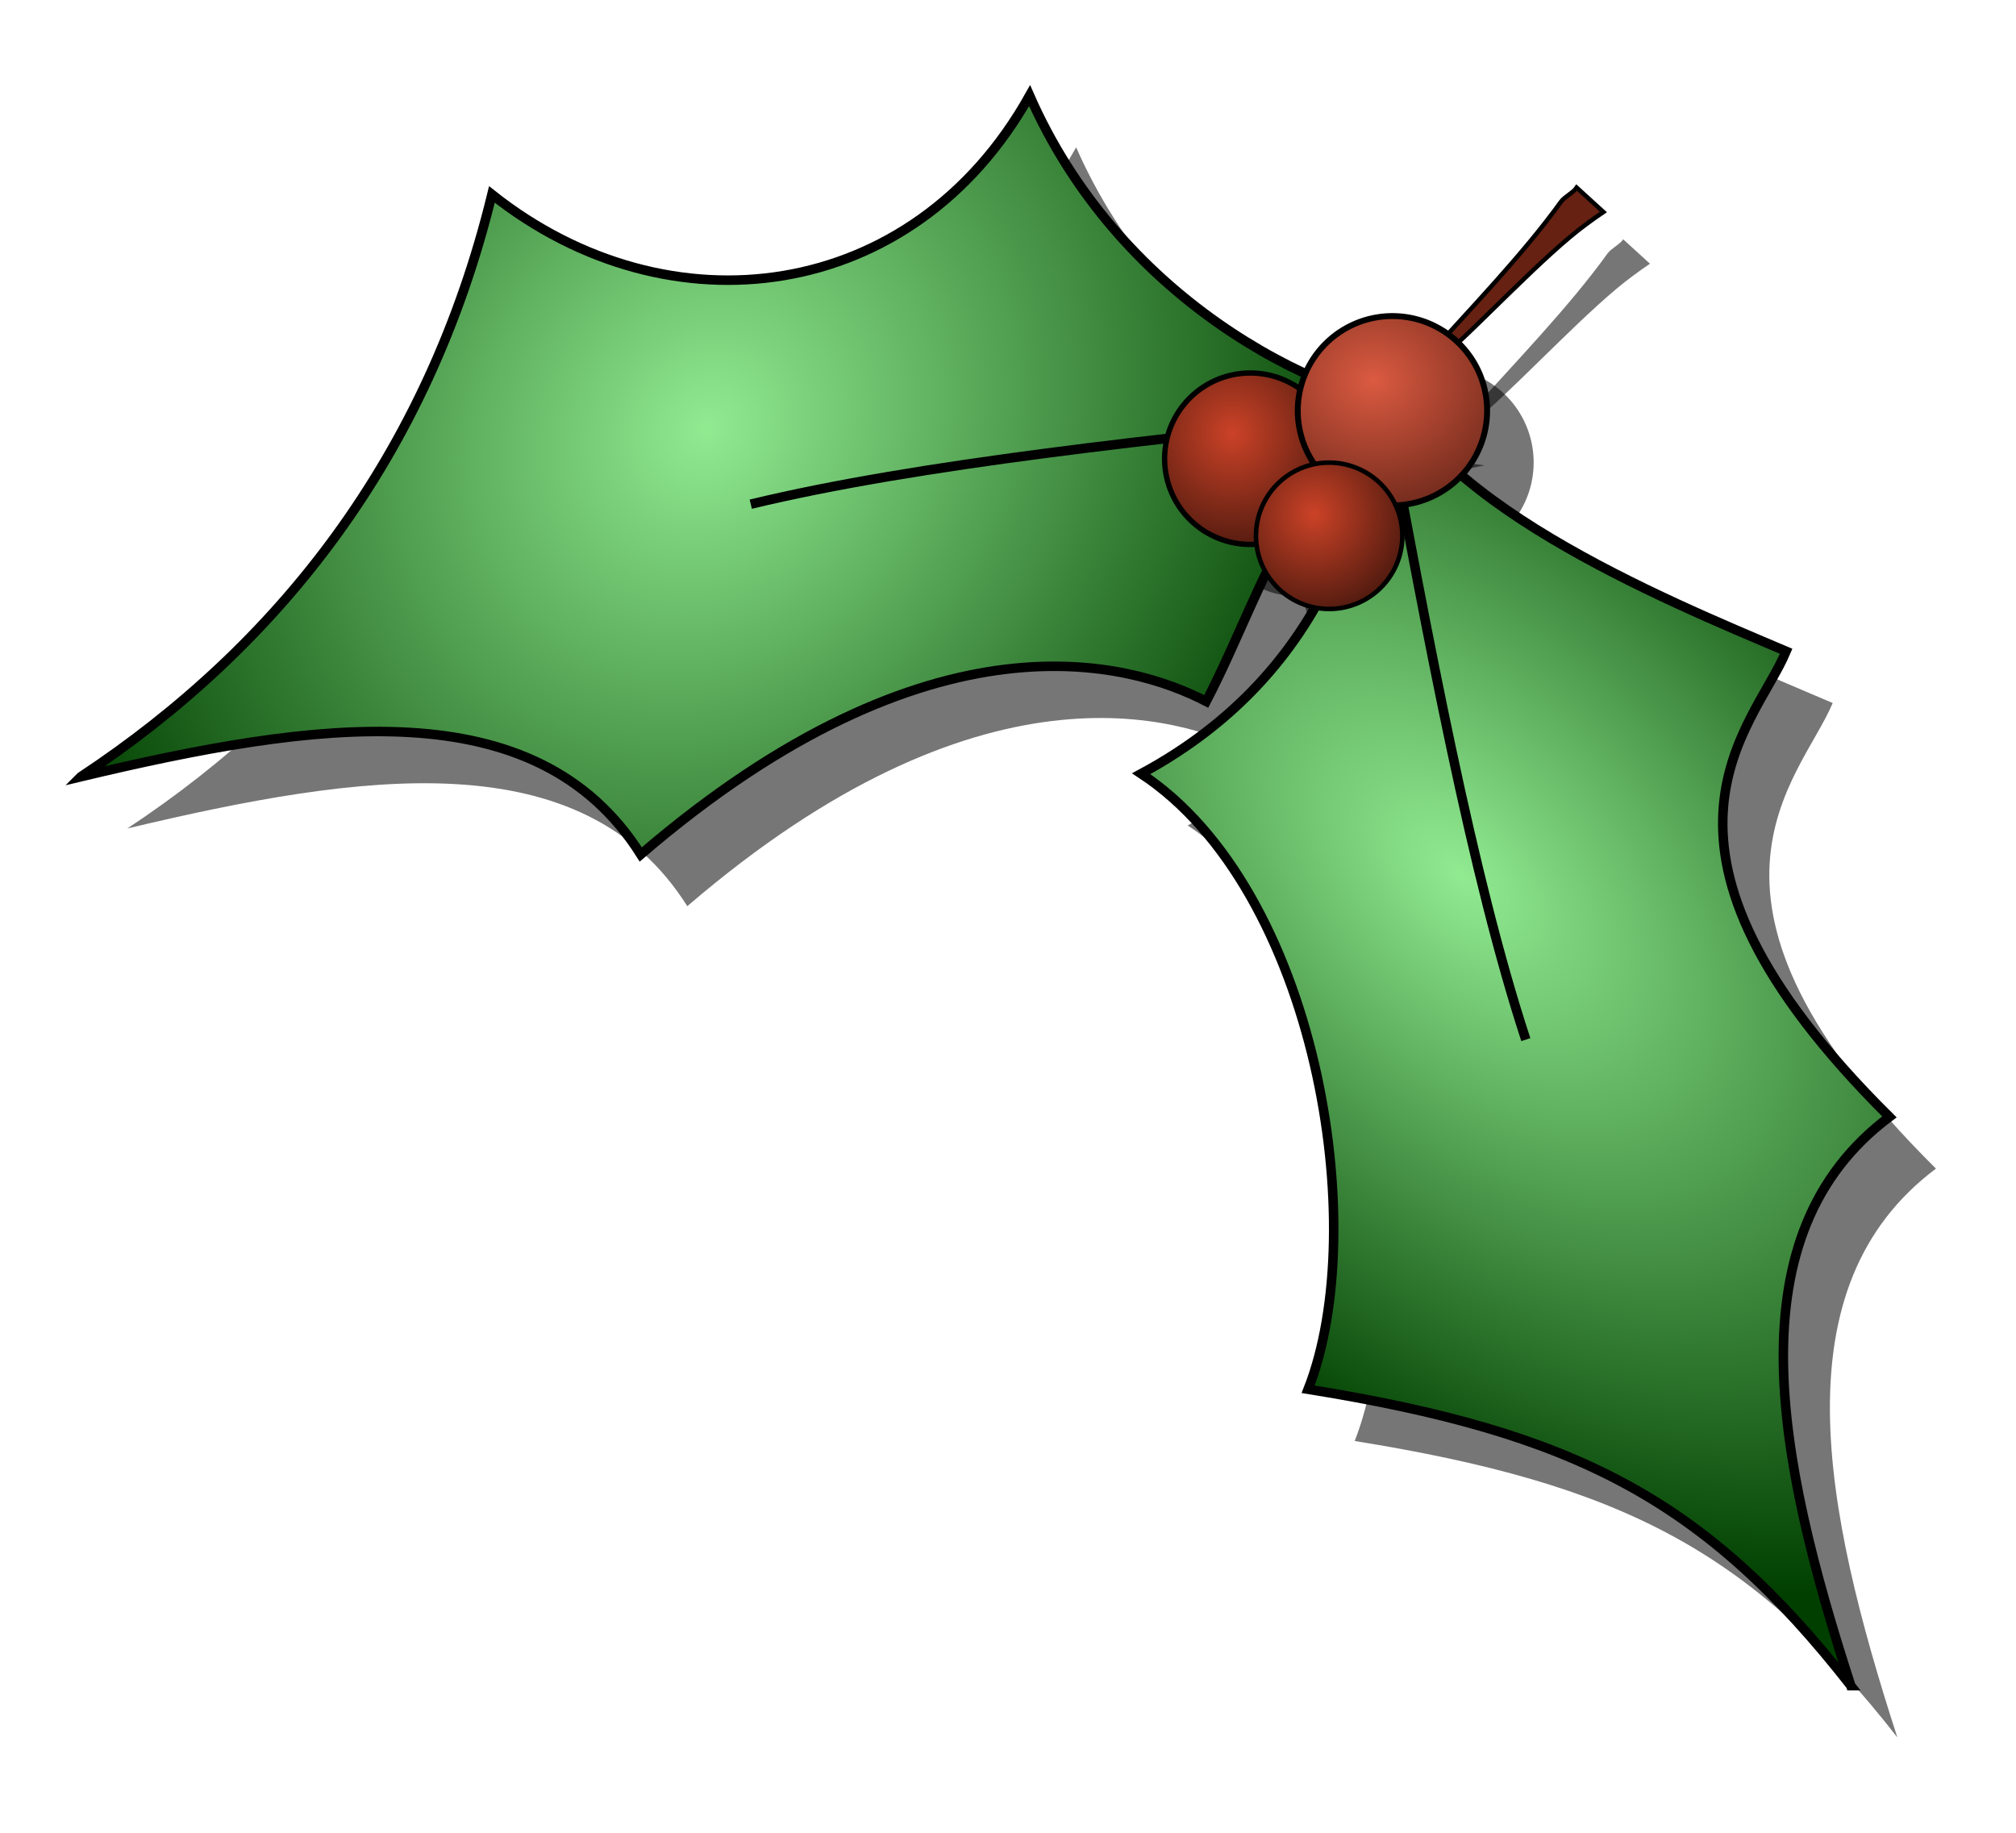 <?xml version="1.0" encoding="UTF-8"?>
<svg version="1.0" viewBox="0 0 779.53 708.66" xmlns="http://www.w3.org/2000/svg" xmlns:xlink="http://www.w3.org/1999/xlink">
<defs>
<linearGradient id="b">
<stop stop-color="#91eb91" offset="0"/>
<stop stop-color="#003f00" offset="1"/>
</linearGradient>
<filter id="f">
<feGaussianBlur stdDeviation="9.91"/>
</filter>
<radialGradient id="e" cx="210.94" cy="250.61" r="60.249" gradientTransform="matrix(1.488 .022 -.025 1.693 -96.746 -175.26)" gradientUnits="userSpaceOnUse" xlink:href="#b"/>
<radialGradient id="d" cx="495.3" cy="270.7" r="60.675" gradientTransform="matrix(1.164 -.157 .266 1.967 -152.95 -176.91)" gradientUnits="userSpaceOnUse" xlink:href="#b"/>
<radialGradient id="a" cx="358.89" cy="292.8" r="9.943" gradientTransform="matrix(1.418 0 0 1.46 -150.55 -135.51)" gradientUnits="userSpaceOnUse">
<stop stop-color="#cb4227" offset="0"/>
<stop stop-color="#46170d" offset="1"/>
</radialGradient>
<radialGradient id="c" cx="358.89" cy="292.8" r="9.943" gradientTransform="matrix(2.173 0 0 1.894 -421.47 -262.81)" gradientUnits="userSpaceOnUse">
<stop stop-color="#db5a41" offset="0"/>
<stop stop-color="#47170d" offset="1"/>
</radialGradient>
</defs>
<g transform="translate(-118.08 -289.26)">
<g transform="translate(67.252 72.32)" fill-opacity=".539" filter="url(#f)">
<path d="m618.4 377.41c18.69-20.75 39.41-42.16 54.02-62.47 1.36-1.9 4.85-3.58 6.06-5.46l10.34 9.43c-2.46 1.63-4.02 2.82-6.49 4.61-16.16 11.75-41.21 38.85-57.69 53.28-4.87 4.26-1.45-3.41-6.24 0.61z" fill-rule="evenodd"/>
<g transform="matrix(2.128 1.861 1.861 -2.128 -578.65 549.89)" fill-rule="evenodd">
<path d="m177.79 161.41c8.62 31.36 6.88 64.27-10.1 96.97 30.89 1.48 53.19 26.75 46.46 58.59 26.83-12.57 55.84-6.02 70.71 4.04-12.15-14.86-2.18-33.13 2.02-50.51-11.2-2.75-36.96-14.56-44.44-66.67-25.74 7.66-45.55-15.58-64.65-42.42z"/>
<path d="m222.23 249.8c13.51 19.11 35.85 43.28 58.59 67.68"/>
</g>
<g transform="matrix(1.685 -2.269 -2.269 -1.685 429.28 2168.1)" fill-rule="evenodd">
<path d="m438.36 168.99c8.62 31.36 5.27 51.08-11.71 83.78 22.98 6.23 55.58 39.78 53.99 68.55 26.83-12.57 49.92-2.79 64.8 7.27-12.16-14.86-2.94-50.75 1.26-68.13-11.2-2.75-35.23 2.79-42.72-49.32-25.74 7.65-46.51-15.31-65.62-42.15z"/>
<path d="m482.81 257.38c13.5 19.11 35.84 43.28 58.59 67.68"/>
</g>
<g transform="matrix(2.826 0 0 2.826 -225.71 -492.24)">
<path transform="matrix(1.216 0 0 1.216 -162.89 -37.761)" d="m370 294.86a9.643 9.643 0 1 1-19.29 0 9.643 9.643 0 1 1 19.29 0z"/>
<path transform="matrix(1.343 0 0 1.343 -189.21 -81.773)" d="m370 294.86a9.643 9.643 0 1 1-19.29 0 9.643 9.643 0 1 1 19.29 0z"/>
<path transform="matrix(1.038 0 0 1.038 -87.96 25.27)" d="m370 294.86a9.643 9.643 0 1 1-19.29 0 9.643 9.643 0 1 1 19.29 0z"/>
</g>
</g>
<g transform="translate(49.252 52.32)" stroke="#000">
<path d="m618.4 377.41c18.69-20.75 39.41-42.16 54.02-62.47 1.36-1.9 4.85-3.58 6.06-5.46l10.34 9.43c-2.46 1.63-4.02 2.82-6.49 4.61-16.16 11.75-41.21 38.85-57.69 53.28-4.87 4.26-1.45-3.41-6.24 0.61z" fill="#662112" fill-rule="evenodd" stroke-width="1.696"/>
<g transform="matrix(2.128 1.861 1.861 -2.128 -578.65 549.89)" fill="url(#e)" fill-rule="evenodd" stroke-width="1.3">
<path d="m177.79 161.41c8.62 31.36 6.88 64.27-10.1 96.97 30.89 1.48 53.19 26.75 46.46 58.59 26.83-12.57 55.84-6.02 70.71 4.04-12.15-14.86-2.18-33.13 2.02-50.51-11.2-2.75-36.96-14.56-44.44-66.67-25.74 7.66-45.55-15.58-64.65-42.42z"/>
<path d="m222.23 249.8c13.51 19.11 35.85 43.28 58.59 67.68"/>
</g>
<g transform="matrix(1.685 -2.269 -2.269 -1.685 429.28 2168.1)" fill="url(#d)" fill-rule="evenodd" stroke-width="1.3">
<path d="m438.36 168.99c8.62 31.36 5.27 51.08-11.71 83.78 22.98 6.23 55.58 39.78 53.99 68.55 26.83-12.57 49.92-2.79 64.8 7.27-12.16-14.86-2.94-50.75 1.26-68.13-11.2-2.75-35.23 2.79-42.72-49.32-25.74 7.65-46.51-15.31-65.62-42.15z"/>
<path d="m482.81 257.38c13.5 19.11 35.84 43.28 58.59 67.68"/>
</g>
<g transform="matrix(2.826 0 0 2.826 -225.71 -492.24)" stroke-width=".6">
<path transform="matrix(1.216 0 0 1.216 -162.89 -37.761)" d="m370 294.86a9.643 9.643 0 1 1-19.29 0 9.643 9.643 0 1 1 19.29 0z" fill="url(#a)"/>
<path transform="matrix(1.343 0 0 1.343 -189.21 -81.773)" d="m370 294.86a9.643 9.643 0 1 1-19.29 0 9.643 9.643 0 1 1 19.29 0z" fill="url(#c)"/>
<path transform="matrix(1.038 0 0 1.038 -87.96 25.27)" d="m370 294.86a9.643 9.643 0 1 1-19.29 0 9.643 9.643 0 1 1 19.29 0z" fill="url(#a)"/>
</g>
</g>
</g>
</svg>
